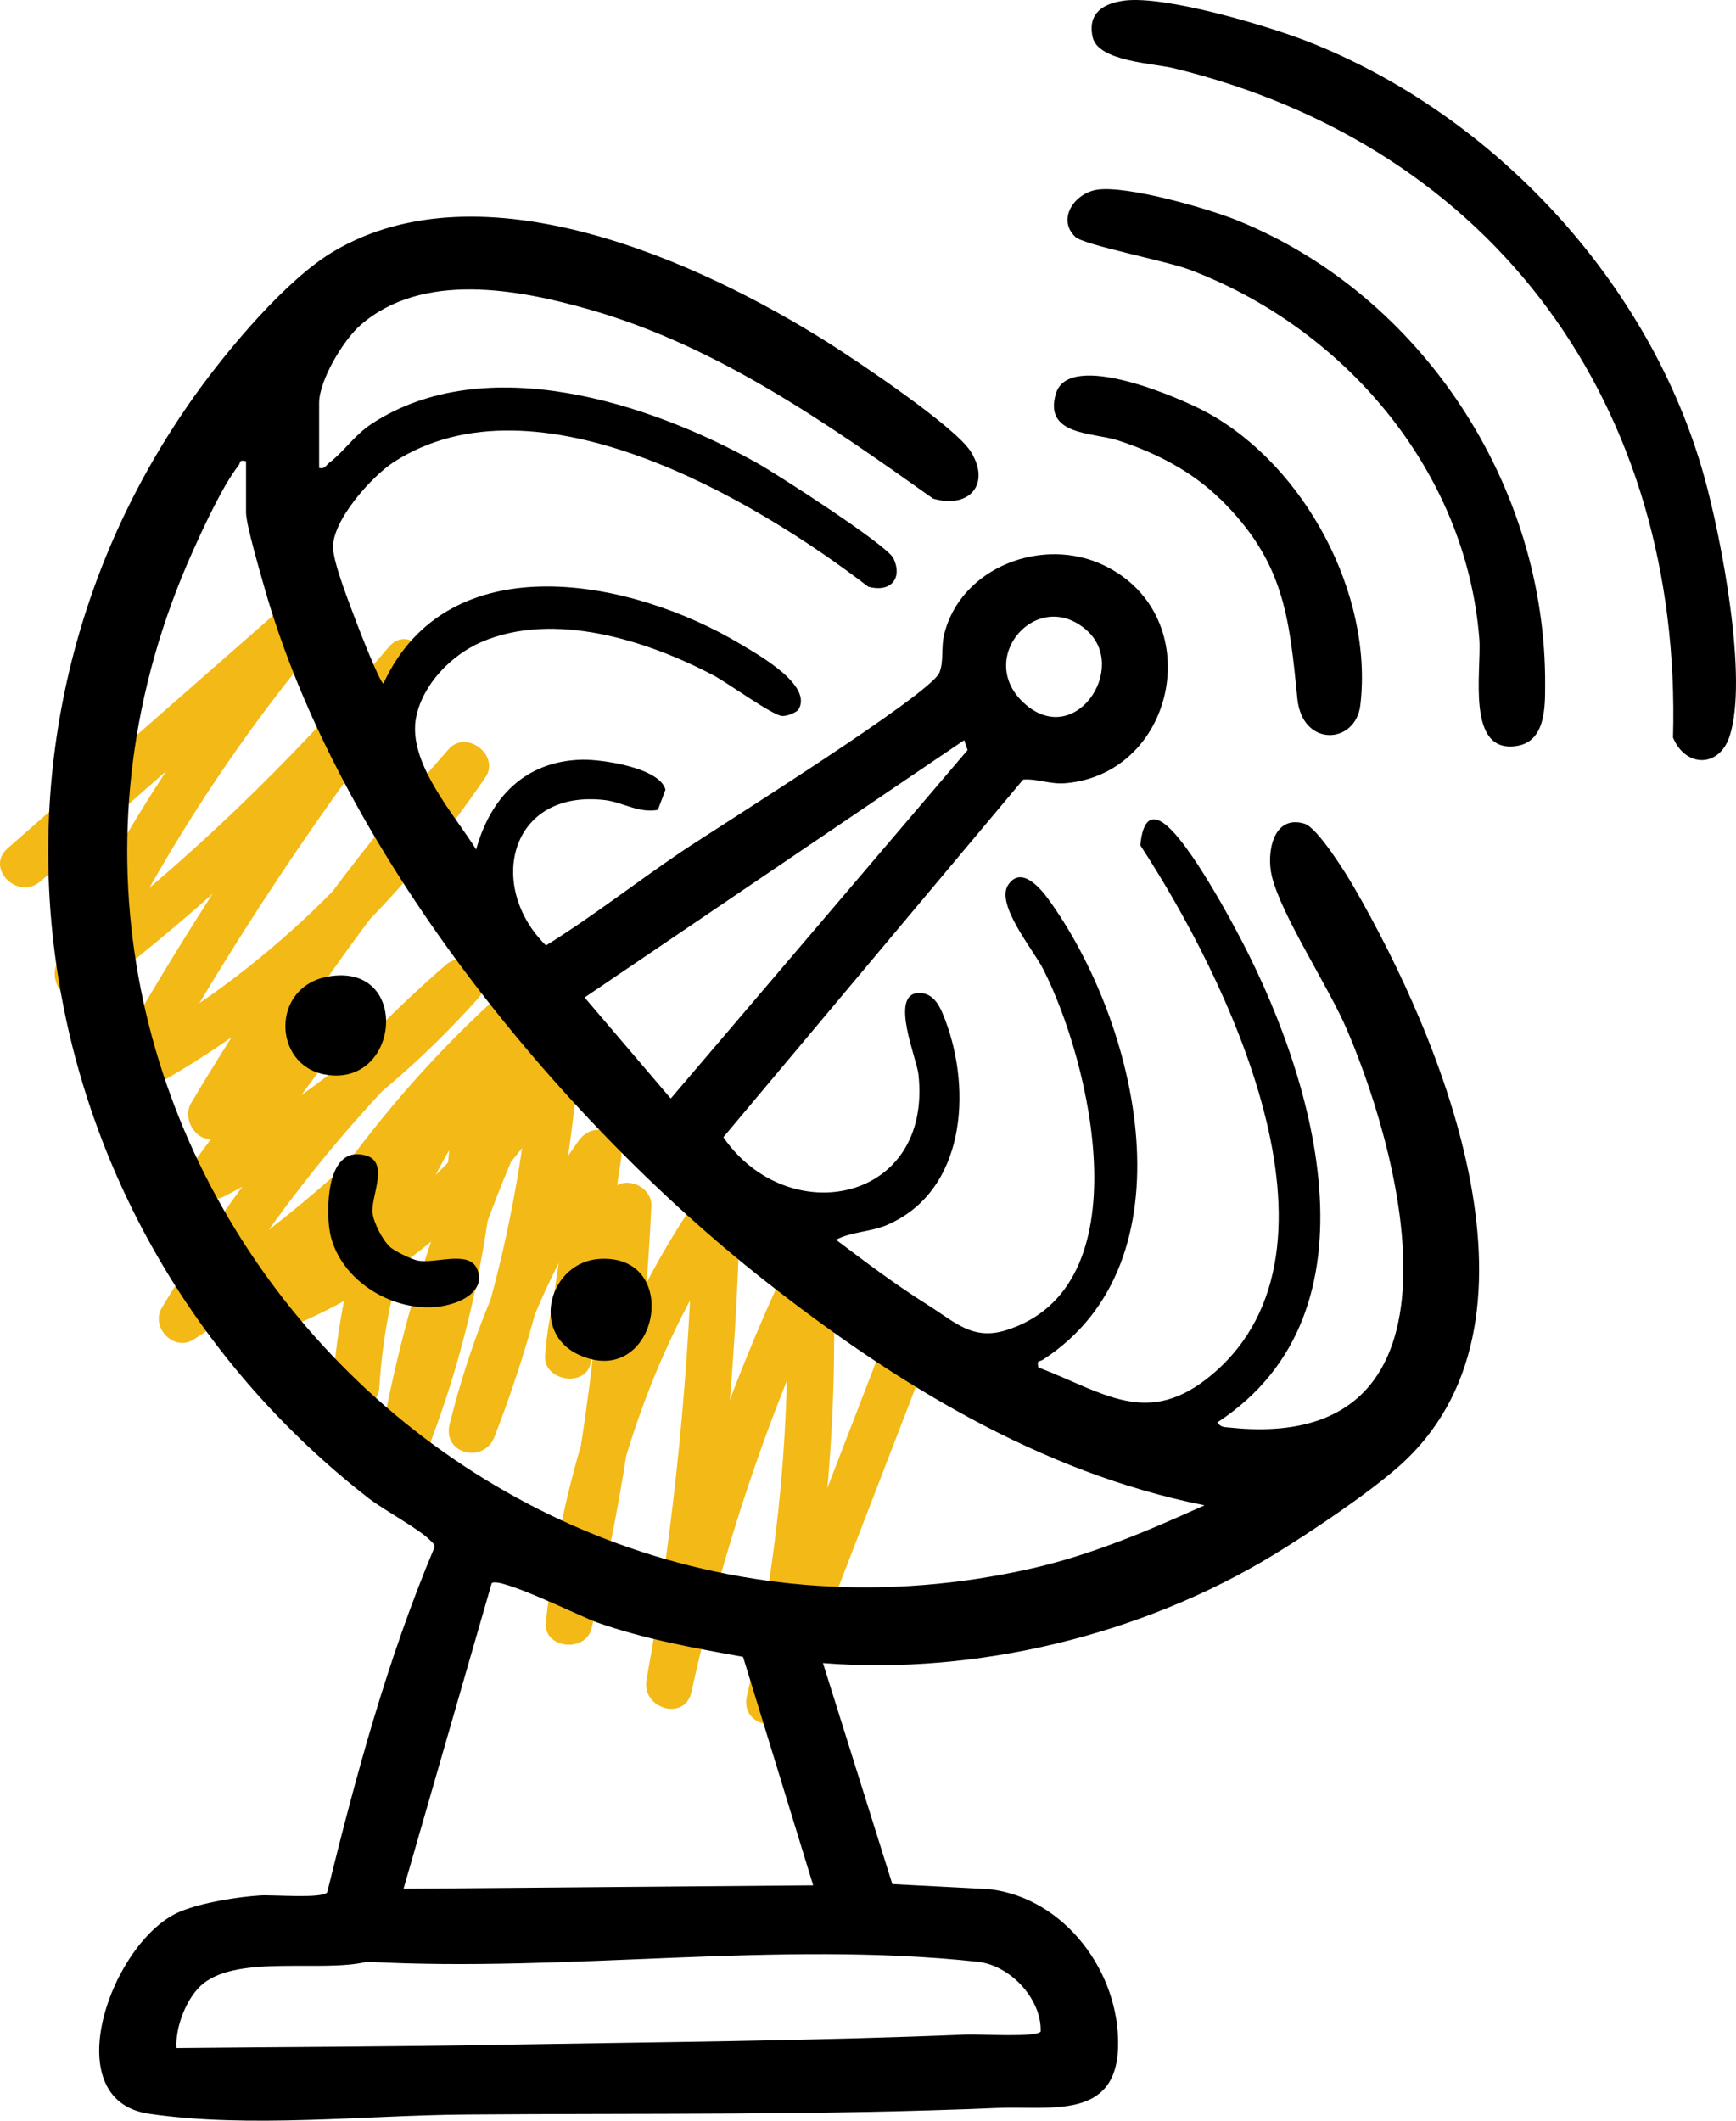 <svg width="140" height="171" viewBox="0 0 140 171" fill="none" xmlns="http://www.w3.org/2000/svg">
<path d="M3.273 71.063C11.27 64.051 19.266 57.038 27.25 50.038L24.597 47.384C16.588 56.55 9.931 66.793 4.587 77.713C3.862 79.203 5.513 81.532 7.153 80.28C17.026 72.791 25.999 64.264 34.008 54.809L31.355 52.155C23.083 62.648 15.662 73.768 9.092 85.414C8.154 87.079 10.018 88.87 11.658 87.981C22.783 81.945 32.043 73.104 39.151 62.673C40.34 60.92 37.624 58.804 36.197 60.394C28.351 69.21 21.419 78.814 15.399 88.97C14.636 90.272 15.938 92.364 17.514 91.725C22.32 89.809 26.124 86.478 28.852 82.095C30.153 79.992 27.012 78.301 25.611 80.204C22.232 84.775 18.853 89.346 15.487 93.916C14.286 95.544 16.551 97.26 18.052 96.483C25.823 92.476 32.744 87.004 38.563 80.492C40.177 78.677 37.724 76.247 35.91 77.838C26.85 85.727 19.229 95.143 13.059 105.437C12.108 107.015 14.023 109.031 15.625 108.004C26.724 100.916 36.435 91.875 44.519 81.482C45.983 79.603 43.743 77.224 41.866 78.827C33.52 85.977 26.649 94.693 21.256 104.247C20.255 106.025 22.194 107.515 23.821 106.814C33.032 102.895 40.477 95.895 45.708 87.43C46.984 85.364 43.731 83.473 42.467 85.539C37.549 93.516 30.579 99.902 21.932 103.583L24.497 106.15C29.753 96.847 36.398 88.444 44.532 81.494L41.879 78.84C33.995 88.983 24.585 97.848 13.748 104.773L16.313 107.34C22.332 97.297 29.74 88.194 38.575 80.505L35.922 77.85C30.303 84.149 23.696 89.396 16.175 93.265L18.741 95.832C22.119 91.261 25.498 86.691 28.864 82.12L25.623 80.23C23.446 83.723 20.38 86.603 16.538 88.131L18.653 90.886C24.509 80.993 31.217 71.652 38.863 63.074L35.91 60.795C29.165 70.7 20.33 79.04 9.768 84.75L12.334 87.317C18.741 75.959 25.936 65.065 34.008 54.822C35.472 52.969 32.931 50.301 31.355 52.167C23.571 61.358 14.861 69.773 5.251 77.049L7.816 79.616C13.022 68.984 19.441 58.967 27.238 50.038C28.827 48.21 26.412 45.781 24.585 47.384C16.588 54.396 8.592 61.409 0.608 68.409C-1.207 69.999 1.446 72.653 3.261 71.063H3.273Z" fill="#F3B916"/>
<path d="M71.349 108.004C67.645 117.583 63.953 127.163 60.249 136.742L63.866 137.744C66.594 126.211 67.595 114.327 67.182 102.494C67.119 100.766 64.529 99.764 63.678 101.542C58.56 112.374 54.718 123.744 52.14 135.452L55.757 136.454C58.084 123.657 59.361 110.684 59.674 97.673C59.724 95.694 57.171 95.269 56.17 96.721C49.237 106.864 45.358 118.635 44.019 130.794C43.781 132.91 47.21 133.324 47.71 131.295C50.451 120.138 52.003 108.718 52.528 97.247C52.603 95.669 50.388 94.705 49.325 95.92C45.996 99.701 44.306 104.322 43.956 109.319C43.819 111.397 47.335 111.923 47.648 109.819C48.461 104.36 49.275 98.9 50.088 93.44C50.401 91.337 47.948 90.197 46.659 91.988C41.741 98.862 38.287 106.651 36.26 114.853C35.672 117.245 39.013 118.059 39.877 115.855C44.119 104.973 46.346 93.44 46.934 81.782C47.035 79.891 44.344 79.278 43.431 80.831C37.048 91.863 32.806 103.997 30.616 116.531C30.191 118.936 33.344 119.775 34.233 117.533C38.2 107.603 40.102 96.997 40.352 86.328C40.39 84.788 38.212 83.736 37.149 85C30.767 92.614 27.463 101.993 26.837 111.848C26.687 114.265 30.441 114.252 30.591 111.848C31.154 103.045 34.108 94.455 39.801 87.655L36.598 86.328C36.348 96.684 34.458 106.902 30.616 116.531L34.233 117.533C36.373 105.299 40.44 93.49 46.672 82.734L43.168 81.782C42.592 93.115 40.377 104.285 36.248 114.853L39.864 115.855C41.816 107.941 45.145 100.528 49.888 93.891L46.459 92.439C45.645 97.898 44.832 103.358 44.019 108.818L47.71 109.319C47.986 105.362 49.337 101.567 51.977 98.575L48.774 97.247C48.273 108.392 46.759 119.462 44.094 130.293L47.785 130.794C49.049 119.286 52.879 108.192 59.423 98.612L55.919 97.66C55.619 110.333 54.405 122.968 52.14 135.44C51.715 137.782 55.231 138.821 55.757 136.442C58.26 125.059 61.926 113.964 66.919 103.433L63.415 102.481C63.828 114.002 62.877 125.51 60.237 136.73C59.674 139.122 63.002 139.948 63.853 137.732C67.557 128.152 71.249 118.573 74.953 108.993C75.829 106.739 72.2 105.762 71.337 107.991L71.349 108.004Z" fill="#F3B916"/>
<path d="M25.736 37.729C26.199 37.842 26.274 37.541 26.537 37.328C27.788 36.377 28.552 35.099 30.028 34.135C39.176 28.212 52.353 32.47 61.025 37.316C62.602 38.192 71.562 43.965 72.05 45.017C72.838 46.695 71.762 47.797 70.023 47.309C60.712 40.171 43.218 29.903 31.78 37.241C29.991 38.393 26.724 42.024 26.862 44.241C26.95 45.581 28.189 48.686 28.714 50.101C28.977 50.802 30.604 54.972 30.917 55.122C36.172 43.727 50.976 46.682 59.749 51.954C61.138 52.793 65.668 55.298 64.354 57.276C64.016 57.527 63.453 57.765 63.04 57.727C62.264 57.652 58.647 55.035 57.521 54.446C52.153 51.629 44.657 49.237 38.8 51.779C36.385 52.831 34.12 55.16 33.57 57.777C32.806 61.421 36.573 65.579 38.4 68.496C39.564 64.276 42.379 61.358 46.947 61.258C48.511 61.221 53.204 61.897 53.667 63.675L53.054 65.303C51.527 65.591 50.213 64.689 48.786 64.514C41.09 63.612 39.201 71.476 44.031 76.235C47.735 73.943 51.264 71.176 54.906 68.709C57.846 66.731 75.003 56.024 75.754 54.246C76.129 53.344 75.879 52.23 76.142 51.153C77.481 45.706 84.138 43.201 89.069 45.605C97.415 49.663 94.938 62.31 85.99 63.149C84.664 63.274 83.713 62.773 82.511 62.861L58.335 91.7C63.54 99.251 75.228 96.984 74.065 86.603C73.914 85.314 71.762 80.242 74.014 80.067C75.353 80.004 75.841 81.231 76.242 82.283C78.382 87.968 77.844 96.032 71.562 98.762C70.198 99.351 68.696 99.301 67.42 99.965C69.81 101.768 72.225 103.596 74.765 105.186C77.018 106.601 78.419 108.104 81.122 107.265C92.222 103.809 87.993 85.739 84.126 78.138C83.35 76.611 80.272 72.929 81.298 71.364C82.324 69.799 83.838 71.552 84.489 72.428C91.822 82.471 96.352 101.755 84.076 109.657C83.813 109.819 83.6 109.632 83.738 110.258C89.081 112.311 92.598 115.192 97.778 110.809C109.779 100.641 98.767 78.564 91.959 68.158C92.385 63.825 94.913 67.281 96.152 69.06C97.265 70.675 98.617 73.004 99.555 74.757C105.95 86.528 111.832 105.762 98.179 114.691C98.429 115.079 98.692 115.066 99.092 115.104C118.964 117.258 113.421 94.254 108.64 83.059C107.139 79.541 103.347 73.843 102.571 70.662C102.108 68.759 102.671 65.654 105.199 66.417C106.25 66.731 108.565 70.45 109.191 71.539C116.374 83.986 125.86 106.802 112.745 118.297C110.217 120.513 105.625 123.594 102.709 125.372C92.11 131.821 78.757 135.077 66.368 134.1L71.962 151.919L79.834 152.332C85.89 153.071 90.32 159.057 90.17 165.03C90.02 171.003 84.626 169.788 80.372 169.976C66.118 170.577 51.865 170.39 37.599 170.502C29.402 170.565 20.13 171.629 12.008 170.44C4.362 169.313 9.042 156.377 14.561 154.123C16.3 153.409 19.141 152.946 21.018 152.833C21.994 152.771 26.024 153.109 26.387 152.583C28.702 143.179 31.255 133.749 35.021 124.809C35.084 124.496 34.858 124.383 34.683 124.195C33.882 123.343 30.992 121.778 29.753 120.827C2.322 99.526 -4.811 60.645 15.737 31.856C18.353 28.2 23.07 22.54 26.9 20.273C38.863 13.185 56.282 20.987 66.894 27.699C69.259 29.201 76.98 34.373 78.269 36.389C79.946 39.019 78.169 41.06 75.253 40.208C66.694 34.135 57.884 27.937 47.66 24.994C41.829 23.316 34.083 21.851 29.077 26.209C27.688 27.411 25.736 30.679 25.736 32.495V37.729ZM19.854 37.191C19.229 37.04 19.416 37.316 19.241 37.529C17.952 39.169 16.413 42.525 15.524 44.504C-4.548 89.258 35.947 137.218 83.237 126.462C88.068 125.36 92.648 123.406 97.14 121.378C83.913 118.748 72.175 111.523 61.713 103.295C44.794 89.997 27.263 68.346 21.319 47.359C20.981 46.169 19.842 42.275 19.842 41.335V37.191H19.854ZM82.524 56.638C86.629 60.494 91.058 53.883 87.655 50.84C83.7 47.296 78.657 53.006 82.524 56.638ZM54.092 88.582L78.031 60.482L77.756 59.681L47.147 80.43L54.105 88.594L54.092 88.582ZM59.924 133.599C55.957 132.885 51.94 132.159 48.136 130.819C46.959 130.406 40.227 127.075 39.651 127.664L32.543 152.295L65.58 152.019L59.924 133.599ZM14.248 165.143C22.945 165.055 31.617 165.043 40.327 164.88C52.828 164.667 65.518 164.567 78.006 164.053C78.995 164.016 83.563 164.304 83.925 163.815C84.013 161.198 81.485 158.456 78.82 158.18C62.602 156.44 45.871 159.069 29.603 158.18C26.011 159.069 19.304 157.604 16.388 159.946C15.062 161.01 14.111 163.465 14.236 165.155L14.248 165.143Z" fill="black"/>
<path d="M90.658 0.05C93.962 -0.376 102.108 2.041 105.424 3.33C120.491 9.216 133.105 22.802 137.447 38.468C138.811 43.377 141.001 54.709 139.487 59.355C138.649 61.934 135.921 61.897 134.92 59.468C135.67 32.783 120.591 11.846 94.7 5.509C93.011 5.096 88.556 4.958 88.118 2.992C87.68 1.026 89.031 0.263 90.671 0.05H90.658Z" fill="black"/>
<path d="M88.518 15.289C90.983 14.964 97.353 16.792 99.806 17.781C114.685 23.817 124.708 39.169 124.608 55.26C124.608 57.101 124.608 59.768 122.343 60.144C118.189 60.833 119.49 54.071 119.302 51.541C118.251 37.917 108.365 26.409 95.876 21.726C94.112 21.062 87.404 19.747 86.729 19.108C85.202 17.681 86.653 15.54 88.531 15.289H88.518Z" fill="black"/>
<path d="M98.379 40.221C96.089 37.98 93.161 36.477 90.12 35.5C88.13 34.861 84.151 35.124 85.152 31.743C86.216 28.162 95.326 32.144 97.403 33.296C105.199 37.579 110.768 47.91 109.704 56.863C109.329 60.031 105.011 60.294 104.624 56.312C103.96 49.6 103.522 45.242 98.379 40.208V40.221Z" fill="black"/>
<path d="M31.442 100.541C31.83 100.891 33.182 101.542 33.682 101.642C35.059 101.918 37.749 100.816 38.438 102.244C39.126 103.671 37.912 104.623 36.698 105.049C32.543 106.514 27.025 103.408 26.537 98.9C26.324 96.947 26.462 92.251 29.565 93.19C31.392 93.754 29.903 96.508 30.041 97.798C30.128 98.587 30.867 100.027 31.455 100.541H31.442Z" fill="black"/>
<path d="M48.398 101.505C55.156 101.154 53.004 112.136 46.684 109.243C42.717 107.428 44.331 101.718 48.398 101.505Z" fill="black"/>
<path d="M26.474 78.739C33.157 77.575 32.293 87.755 26.199 86.641C21.994 85.877 21.819 79.553 26.474 78.739Z" fill="black"/>
</svg>

